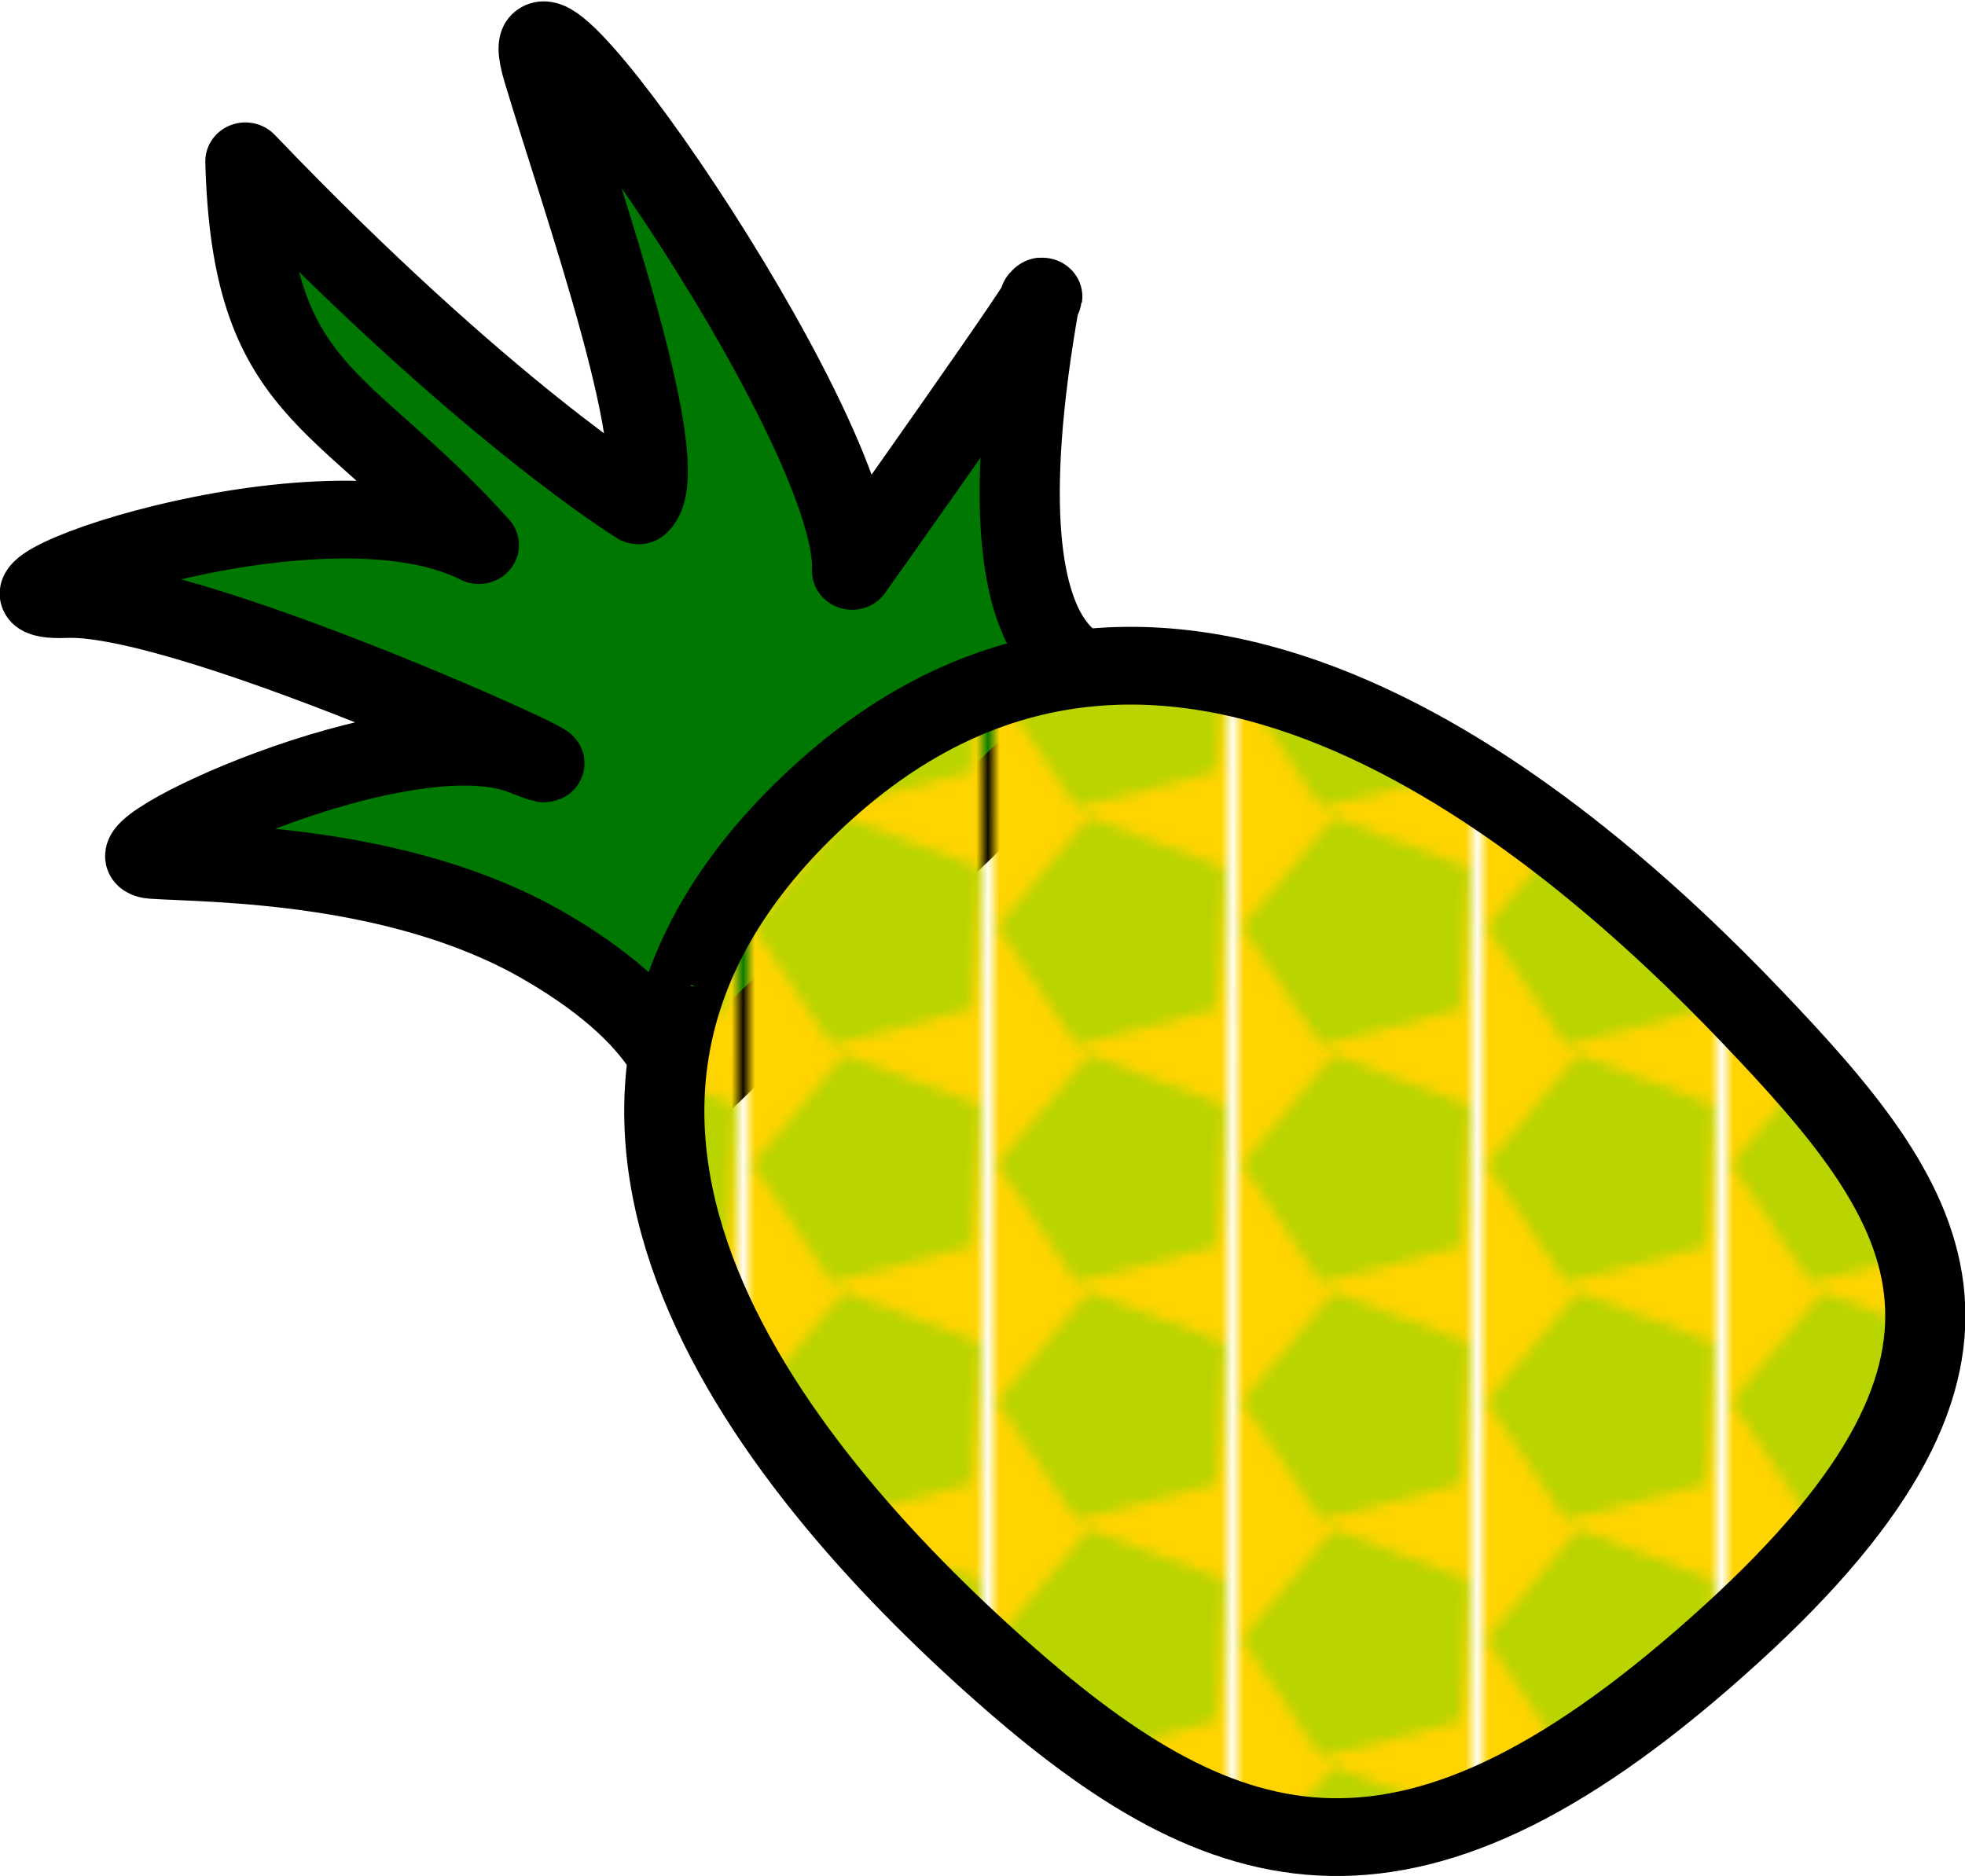 <svg xmlns="http://www.w3.org/2000/svg" xmlns:xlink="http://www.w3.org/1999/xlink" viewBox="0 0 128.3 122.52" version="1.0"><defs><radialGradient id="c" xlink:href="#a" gradientUnits="userSpaceOnUse" cy="100.84" cx="193.81" gradientTransform="matrix(1 0 0 2.802 -59.07 -127.21)" r=".681"/><radialGradient id="d" xlink:href="#a" gradientUnits="userSpaceOnUse" cy="98.658" cx="192.95" gradientTransform="matrix(1 0 0 1.571 -59.07 -1.821)" r=".178"/><linearGradient id="a"><stop offset="0" stop-color="#2dbb00"/><stop offset="1" stop-color="#00d400" stop-opacity="0"/></linearGradient><pattern id="b" width="20.05" patternUnits="userSpaceOnUse" patternTransform="rotate(49.242 -166.963 170.745)" height="20.997"><rect rx="0" ry="0" height="20.997" width="20.05" fill="#ffd400"/><path transform="rotate(-9.121 -693.521 1253.224)" d="M206.04 145.97l-12.41 1.25-5.03-11.41 9.31-8.31 10.77 6.28-2.64 12.19z" fill="#b9d400"/></pattern></defs><path d="M125.71 159.24s5.05-4.04 2.53-18.17c-2.53-14.14-13.13-26.26-16.16-30.29-3.03-4.04 24.24 7.57 27.77 18.17s-7.57-30.796-15.15-38.874c-7.57-8.078 23.23 8.583 26.76 23.724 2.53-17.666-2.72-23.407 12.62-37.356-3.33 29.976-1.01 45.436-1.01 45.436 4.55.51 17.17-21.2 23.73-31.299 8.1-12.457-6.06 40.899-16.15 48.969 0 0 32.31-3.53 28.77-3.53-32.81 19.69-20.19 27.26-20.19 27.26l-53.52-4.04z" stroke-linejoin="round" fill-rule="evenodd" stroke="#000" stroke-width="6.879" fill="#070" transform="matrix(.497 -.559 .576 .482 -109.558 65.408)"/><path d="M148.71 258.14c36.23 3.84 40.03-12.2 42.53-34.53 2.49-22.32 3.6-68.53-36.71-73.11-40.43-4.6-48.44 34.96-49.21 62.41-.74 26.2 5.91 41.26 43.39 45.23z" stroke-linejoin="round" stroke="#000" stroke-linecap="round" stroke-width="6.879" fill="url(#b)" transform="matrix(.497 -.559 .576 .482 -109.558 65.408)"/><path d="M134.06 153.46l1.36 3.82" fill="url(#c)" transform="matrix(.497 -.559 .576 .482 -109.558 65.408)"/><path d="M133.71 152.91l.15-.01.2.56" fill="url(#d)" transform="matrix(.497 -.559 .576 .482 -109.558 65.408)"/></svg>
